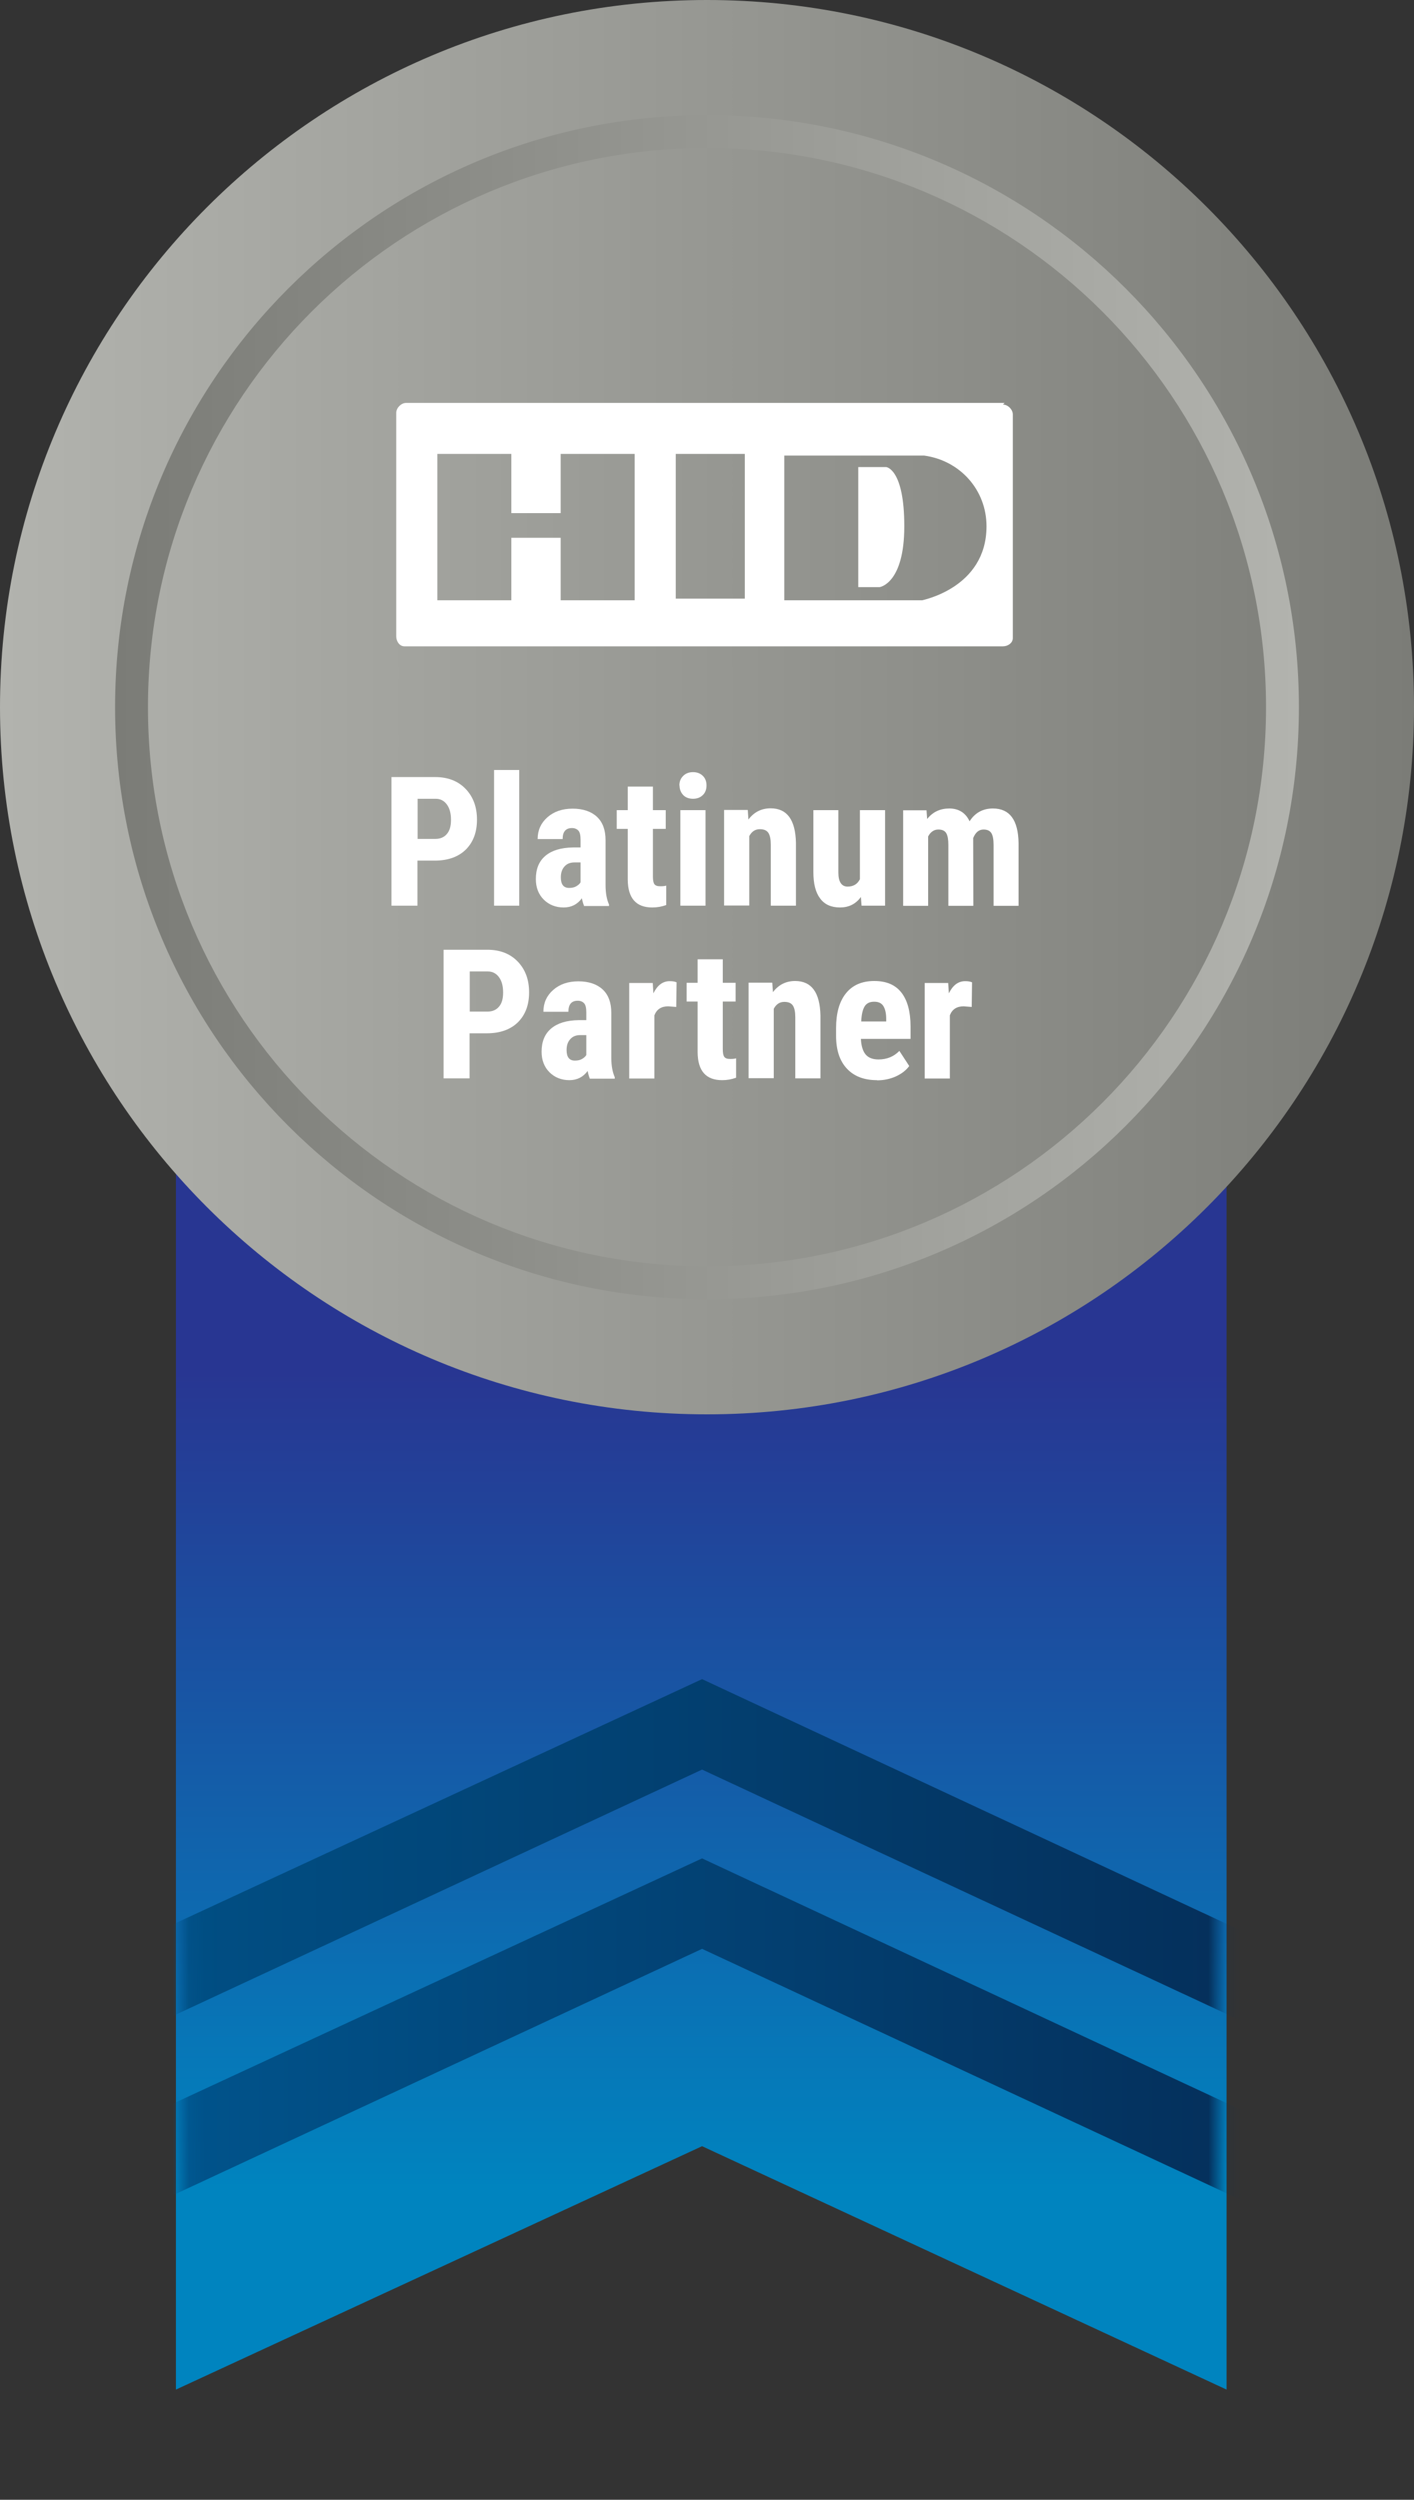 ﻿<svg width="86" height="152" viewBox="0 0 86 152" fill="none" xmlns="http://www.w3.org/2000/svg">
	<rect x="0" y="0" width="86" height="152" fill="#333333" stroke="none"/>
	<g clip-path="url(#clip0_103_66)">
		<path d="M42.7 130.5L10.7 145.3V20.8H74.6V145.3L42.7 130.5Z" fill="url(#paint0_linear_103_66)"/>
		<mask id="mask0_103_66" style="mask-type:luminance" maskUnits="userSpaceOnUse" x="11" y="99" width="64" height="53">
			<path d="M74.1 99.9H11.1V152H74.1V99.9Z" fill="white"/>
		</mask>
		<g mask="url(#mask0_103_66)">
			<path d="M77.9 134.9L42.7 118.5L7.9 134.7L5.8 130.1L42.7 113L80 130.4L77.9 134.9Z" fill="url(#paint1_linear_103_66)"/>
			<path d="M77.9 124L42.7 107.6L7.9 123.8L5.8 119.2L42.7 102.1L80 119.5L77.9 124Z" fill="url(#paint2_linear_103_66)"/>
		</g>
		<path d="M43 86C66.748 86 86 66.748 86 43C86 19.252 66.748 0 43 0C19.252 0 0 19.252 0 43C0 66.748 19.252 86 43 86Z" fill="url(#paint3_linear_103_66)"/>
		<path d="M43 79C23.1 79 7 62.9 7 43C7 23.1 23.1 7 43 7C62.9 7 79 23.1 79 43C79 62.9 62.9 79 43 79ZM43 9C24.2 9 9 24.2 9 43C9 61.8 24.2 77 43 77C61.8 77 77 61.8 77 43C77 24.2 61.8 9 43 9Z" fill="url(#paint4_linear_103_66)"/>
		<path d="M61.1 24.5H24.7C24.4 24.5 24.1 24.8 24.1 25.1V38.7C24.1 39 24.3 39.3 24.6 39.3H61C61.3 39.3 61.6 39.1 61.6 38.8V25.2C61.6 24.9 61.3 24.6 61 24.6L61.1 24.5ZM38.7 36.5H34.1V32.7H31.1V36.5H26.6V27.6H31.1V31.2H34.1V27.6H38.6V36.6L38.7 36.5ZM45.4 36.4H41.1V27.6H45.3V36.4H45.4ZM56 36.5H47.7V27.7H56.2C58.4 28 60 29.8 60 32C60 35.8 56 36.5 56.1 36.5H56Z" fill="white"/>
		<path d="M52.2 28.4V35.7H53.5C53.5 35.7 55 35.5 55 32C55 28.5 53.9 28.4 53.9 28.4H52.1H52.2Z" fill="white"/>
		<path d="M25.39 52.32V55.07H23.81V47.25H26.47C27.24 47.25 27.86 47.49 28.32 47.97C28.78 48.45 29.01 49.07 29.01 49.84C29.01 50.61 28.78 51.21 28.33 51.66C27.88 52.1 27.25 52.33 26.44 52.33H25.39V52.32ZM25.39 51.01H26.48C26.78 51.01 27.01 50.91 27.18 50.71C27.35 50.51 27.43 50.23 27.43 49.85C27.43 49.47 27.35 49.15 27.18 48.92C27.01 48.69 26.79 48.57 26.5 48.57H25.4V51.01H25.39Z" fill="white"/>
		<path d="M31.58 55.07H30.05V46.82H31.58V55.07Z" fill="white"/>
		<path d="M35.52 55.07C35.48 54.98 35.43 54.83 35.39 54.62C35.12 54.99 34.75 55.18 34.28 55.18C33.81 55.18 33.39 55.02 33.07 54.7C32.75 54.38 32.59 53.96 32.59 53.45C32.59 52.84 32.78 52.37 33.17 52.04C33.56 51.71 34.12 51.54 34.85 51.53H35.31V51.06C35.31 50.8 35.27 50.61 35.18 50.51C35.09 50.41 34.96 50.35 34.79 50.35C34.41 50.35 34.22 50.57 34.22 51.02H32.7C32.7 50.48 32.9 50.04 33.3 49.69C33.7 49.34 34.21 49.17 34.83 49.17C35.45 49.17 35.96 49.34 36.31 49.67C36.66 50 36.83 50.47 36.83 51.09V53.82C36.83 54.32 36.91 54.71 37.04 55V55.09H35.51L35.52 55.07ZM34.62 53.99C34.79 53.99 34.93 53.96 35.05 53.89C35.17 53.82 35.26 53.74 35.31 53.65V52.44H34.94C34.68 52.44 34.48 52.52 34.33 52.69C34.18 52.86 34.11 53.07 34.11 53.35C34.11 53.78 34.28 53.99 34.61 53.99H34.62Z" fill="white"/>
		<path d="M39.71 47.83V49.26H40.49V50.4H39.71V53.29C39.71 53.52 39.74 53.68 39.8 53.76C39.86 53.85 39.98 53.89 40.16 53.89C40.31 53.89 40.43 53.88 40.52 53.85V55.03C40.25 55.13 39.97 55.18 39.67 55.18C38.69 55.18 38.19 54.62 38.18 53.49V50.4H37.51V49.26H38.18V47.83H39.7H39.71Z" fill="white"/>
		<path d="M41.32 47.76C41.32 47.52 41.4 47.33 41.55 47.18C41.7 47.03 41.9 46.95 42.15 46.95C42.4 46.95 42.6 47.03 42.75 47.18C42.9 47.33 42.97 47.52 42.97 47.76C42.97 48 42.9 48.19 42.75 48.34C42.6 48.49 42.4 48.57 42.15 48.57C41.9 48.57 41.69 48.49 41.55 48.34C41.41 48.19 41.33 47.99 41.33 47.76H41.32ZM42.91 55.07H41.38V49.26H42.91V55.07Z" fill="white"/>
		<path d="M45.48 49.26L45.52 49.83C45.86 49.38 46.31 49.15 46.87 49.15C47.87 49.15 48.38 49.85 48.41 51.25V55.07H46.88V51.36C46.88 51.03 46.83 50.79 46.73 50.64C46.63 50.49 46.46 50.42 46.21 50.42C45.93 50.42 45.72 50.56 45.57 50.84V55.06H44.04V49.25H45.47L45.48 49.26Z" fill="white"/>
		<path d="M52.36 54.54C52.05 54.97 51.62 55.18 51.09 55.18C50.56 55.18 50.15 55 49.88 54.63C49.6 54.26 49.47 53.73 49.47 53.03V49.26H50.99V53.06C50.99 53.63 51.19 53.91 51.55 53.91C51.9 53.91 52.15 53.76 52.3 53.46V49.26H53.83V55.07H52.4L52.36 54.54Z" fill="white"/>
		<path d="M56.35 49.26L56.39 49.8C56.73 49.37 57.18 49.16 57.74 49.16C58.3 49.16 58.73 49.42 58.97 49.94C59.3 49.42 59.78 49.16 60.39 49.16C61.41 49.16 61.93 49.86 61.95 51.27V55.08H60.43V51.37C60.43 51.03 60.38 50.79 60.29 50.65C60.2 50.51 60.04 50.44 59.82 50.44C59.54 50.44 59.33 50.61 59.19 50.96V51.14L59.2 55.08H57.68V51.38C57.68 51.05 57.64 50.81 57.55 50.66C57.46 50.51 57.3 50.44 57.07 50.44C56.81 50.44 56.6 50.58 56.45 50.86V55.08H54.93V49.27H56.35V49.26Z" fill="white"/>
		<path d="M28.56 62.82V65.57H26.98V57.75H29.64C30.41 57.75 31.03 57.99 31.49 58.47C31.95 58.95 32.18 59.57 32.18 60.34C32.18 61.11 31.95 61.71 31.5 62.16C31.05 62.6 30.42 62.83 29.61 62.83H28.56V62.82ZM28.56 61.51H29.65C29.95 61.51 30.18 61.41 30.35 61.21C30.52 61.01 30.6 60.73 30.6 60.35C30.6 59.97 30.52 59.65 30.35 59.42C30.18 59.19 29.96 59.07 29.67 59.07H28.57V61.51H28.56Z" fill="white"/>
		<path d="M35.87 65.57C35.83 65.48 35.78 65.33 35.74 65.12C35.47 65.49 35.1 65.68 34.63 65.68C34.16 65.68 33.74 65.52 33.42 65.2C33.1 64.88 32.94 64.46 32.94 63.95C32.94 63.34 33.13 62.87 33.52 62.54C33.91 62.21 34.47 62.04 35.2 62.03H35.66V61.56C35.66 61.3 35.62 61.11 35.53 61.01C35.44 60.91 35.31 60.85 35.14 60.85C34.76 60.85 34.57 61.07 34.57 61.52H33.05C33.05 60.98 33.25 60.54 33.65 60.19C34.05 59.84 34.56 59.67 35.18 59.67C35.8 59.67 36.31 59.84 36.66 60.17C37.01 60.5 37.18 60.97 37.18 61.59V64.32C37.18 64.82 37.26 65.21 37.39 65.5V65.59H35.86L35.87 65.57ZM34.97 64.49C35.14 64.49 35.28 64.46 35.4 64.39C35.52 64.32 35.61 64.24 35.66 64.15V62.94H35.29C35.03 62.94 34.83 63.02 34.68 63.19C34.53 63.36 34.46 63.57 34.46 63.85C34.46 64.28 34.63 64.49 34.96 64.49H34.97Z" fill="white"/>
		<path d="M41.15 61.23L40.64 61.19C40.22 61.19 39.94 61.37 39.8 61.74V65.58H38.27V59.77H39.7L39.74 60.4C39.98 59.91 40.31 59.66 40.73 59.66C40.9 59.66 41.04 59.68 41.15 59.73L41.13 61.23H41.15Z" fill="white"/>
		<path d="M43.96 58.33V59.76H44.74V60.9H43.96V63.79C43.96 64.02 43.99 64.18 44.05 64.26C44.11 64.35 44.23 64.39 44.41 64.39C44.56 64.39 44.68 64.38 44.77 64.35V65.53C44.5 65.63 44.22 65.68 43.92 65.68C42.94 65.68 42.44 65.12 42.43 63.99V60.9H41.76V59.76H42.43V58.33H43.95H43.96Z" fill="white"/>
		<path d="M46.97 59.76L47.01 60.33C47.35 59.88 47.8 59.65 48.36 59.65C49.36 59.65 49.87 60.35 49.9 61.75V65.57H48.37V61.86C48.37 61.53 48.32 61.29 48.22 61.14C48.12 60.99 47.95 60.92 47.7 60.92C47.42 60.92 47.21 61.06 47.06 61.34V65.56H45.53V59.75H46.96L46.97 59.76Z" fill="white"/>
		<path d="M53.34 65.68C52.56 65.68 51.95 65.45 51.51 64.98C51.07 64.51 50.85 63.85 50.85 62.98V62.52C50.85 61.6 51.05 60.9 51.45 60.4C51.85 59.9 52.43 59.65 53.17 59.65C53.91 59.65 54.45 59.88 54.82 60.35C55.19 60.82 55.38 61.51 55.38 62.42V63.17H52.36C52.38 63.6 52.48 63.92 52.65 64.12C52.82 64.32 53.08 64.42 53.43 64.42C53.94 64.42 54.36 64.25 54.7 63.9L55.3 64.82C55.11 65.08 54.84 65.29 54.49 65.45C54.14 65.61 53.75 65.69 53.34 65.69V65.68ZM52.38 62.11H53.9V61.97C53.9 61.62 53.84 61.36 53.73 61.18C53.62 61 53.44 60.91 53.17 60.91C52.9 60.91 52.71 61 52.59 61.19C52.47 61.38 52.4 61.68 52.38 62.1V62.11Z" fill="white"/>
		<path d="M59.12 61.23L58.61 61.19C58.19 61.19 57.91 61.37 57.77 61.74V65.58H56.24V59.77H57.67L57.71 60.4C57.95 59.91 58.28 59.66 58.7 59.66C58.87 59.66 59.01 59.68 59.12 59.73L59.1 61.23H59.12Z" fill="white"/>
	</g>
	<defs>
		<linearGradient id="paint0_linear_103_66" x1="42.65" y1="133.1" x2="42.65" y2="71" gradientUnits="userSpaceOnUse">
			<stop stop-color="#0084BF"/>
			<stop offset="0.8" stop-color="#283692"/>
		</linearGradient>
		<linearGradient id="paint1_linear_103_66" x1="5.8" y1="123.95" x2="80" y2="123.95" gradientUnits="userSpaceOnUse">
			<stop stop-color="#00568F"/>
			<stop offset="1" stop-color="#052D58"/>
		</linearGradient>
		<linearGradient id="paint2_linear_103_66" x1="5.8" y1="113.05" x2="80" y2="113.05" gradientUnits="userSpaceOnUse">
			<stop stop-color="#005187"/>
			<stop offset="1" stop-color="#052D58"/>
		</linearGradient>
		<linearGradient id="paint3_linear_103_66" x1="0" y1="43" x2="86" y2="43" gradientUnits="userSpaceOnUse">
			<stop stop-color="#B2B3AE"/>
			<stop offset="1" stop-color="#7B7C77"/>
		</linearGradient>
		<linearGradient id="paint4_linear_103_66" x1="7" y1="43" x2="79" y2="43" gradientUnits="userSpaceOnUse">
			<stop stop-color="#7B7C77"/>
			<stop offset="1" stop-color="#B2B3AE"/>
		</linearGradient>
		<clipPath id="clip0_103_66">
			<rect width="86" height="152" fill="white"/>
		</clipPath>
	</defs>
</svg>
